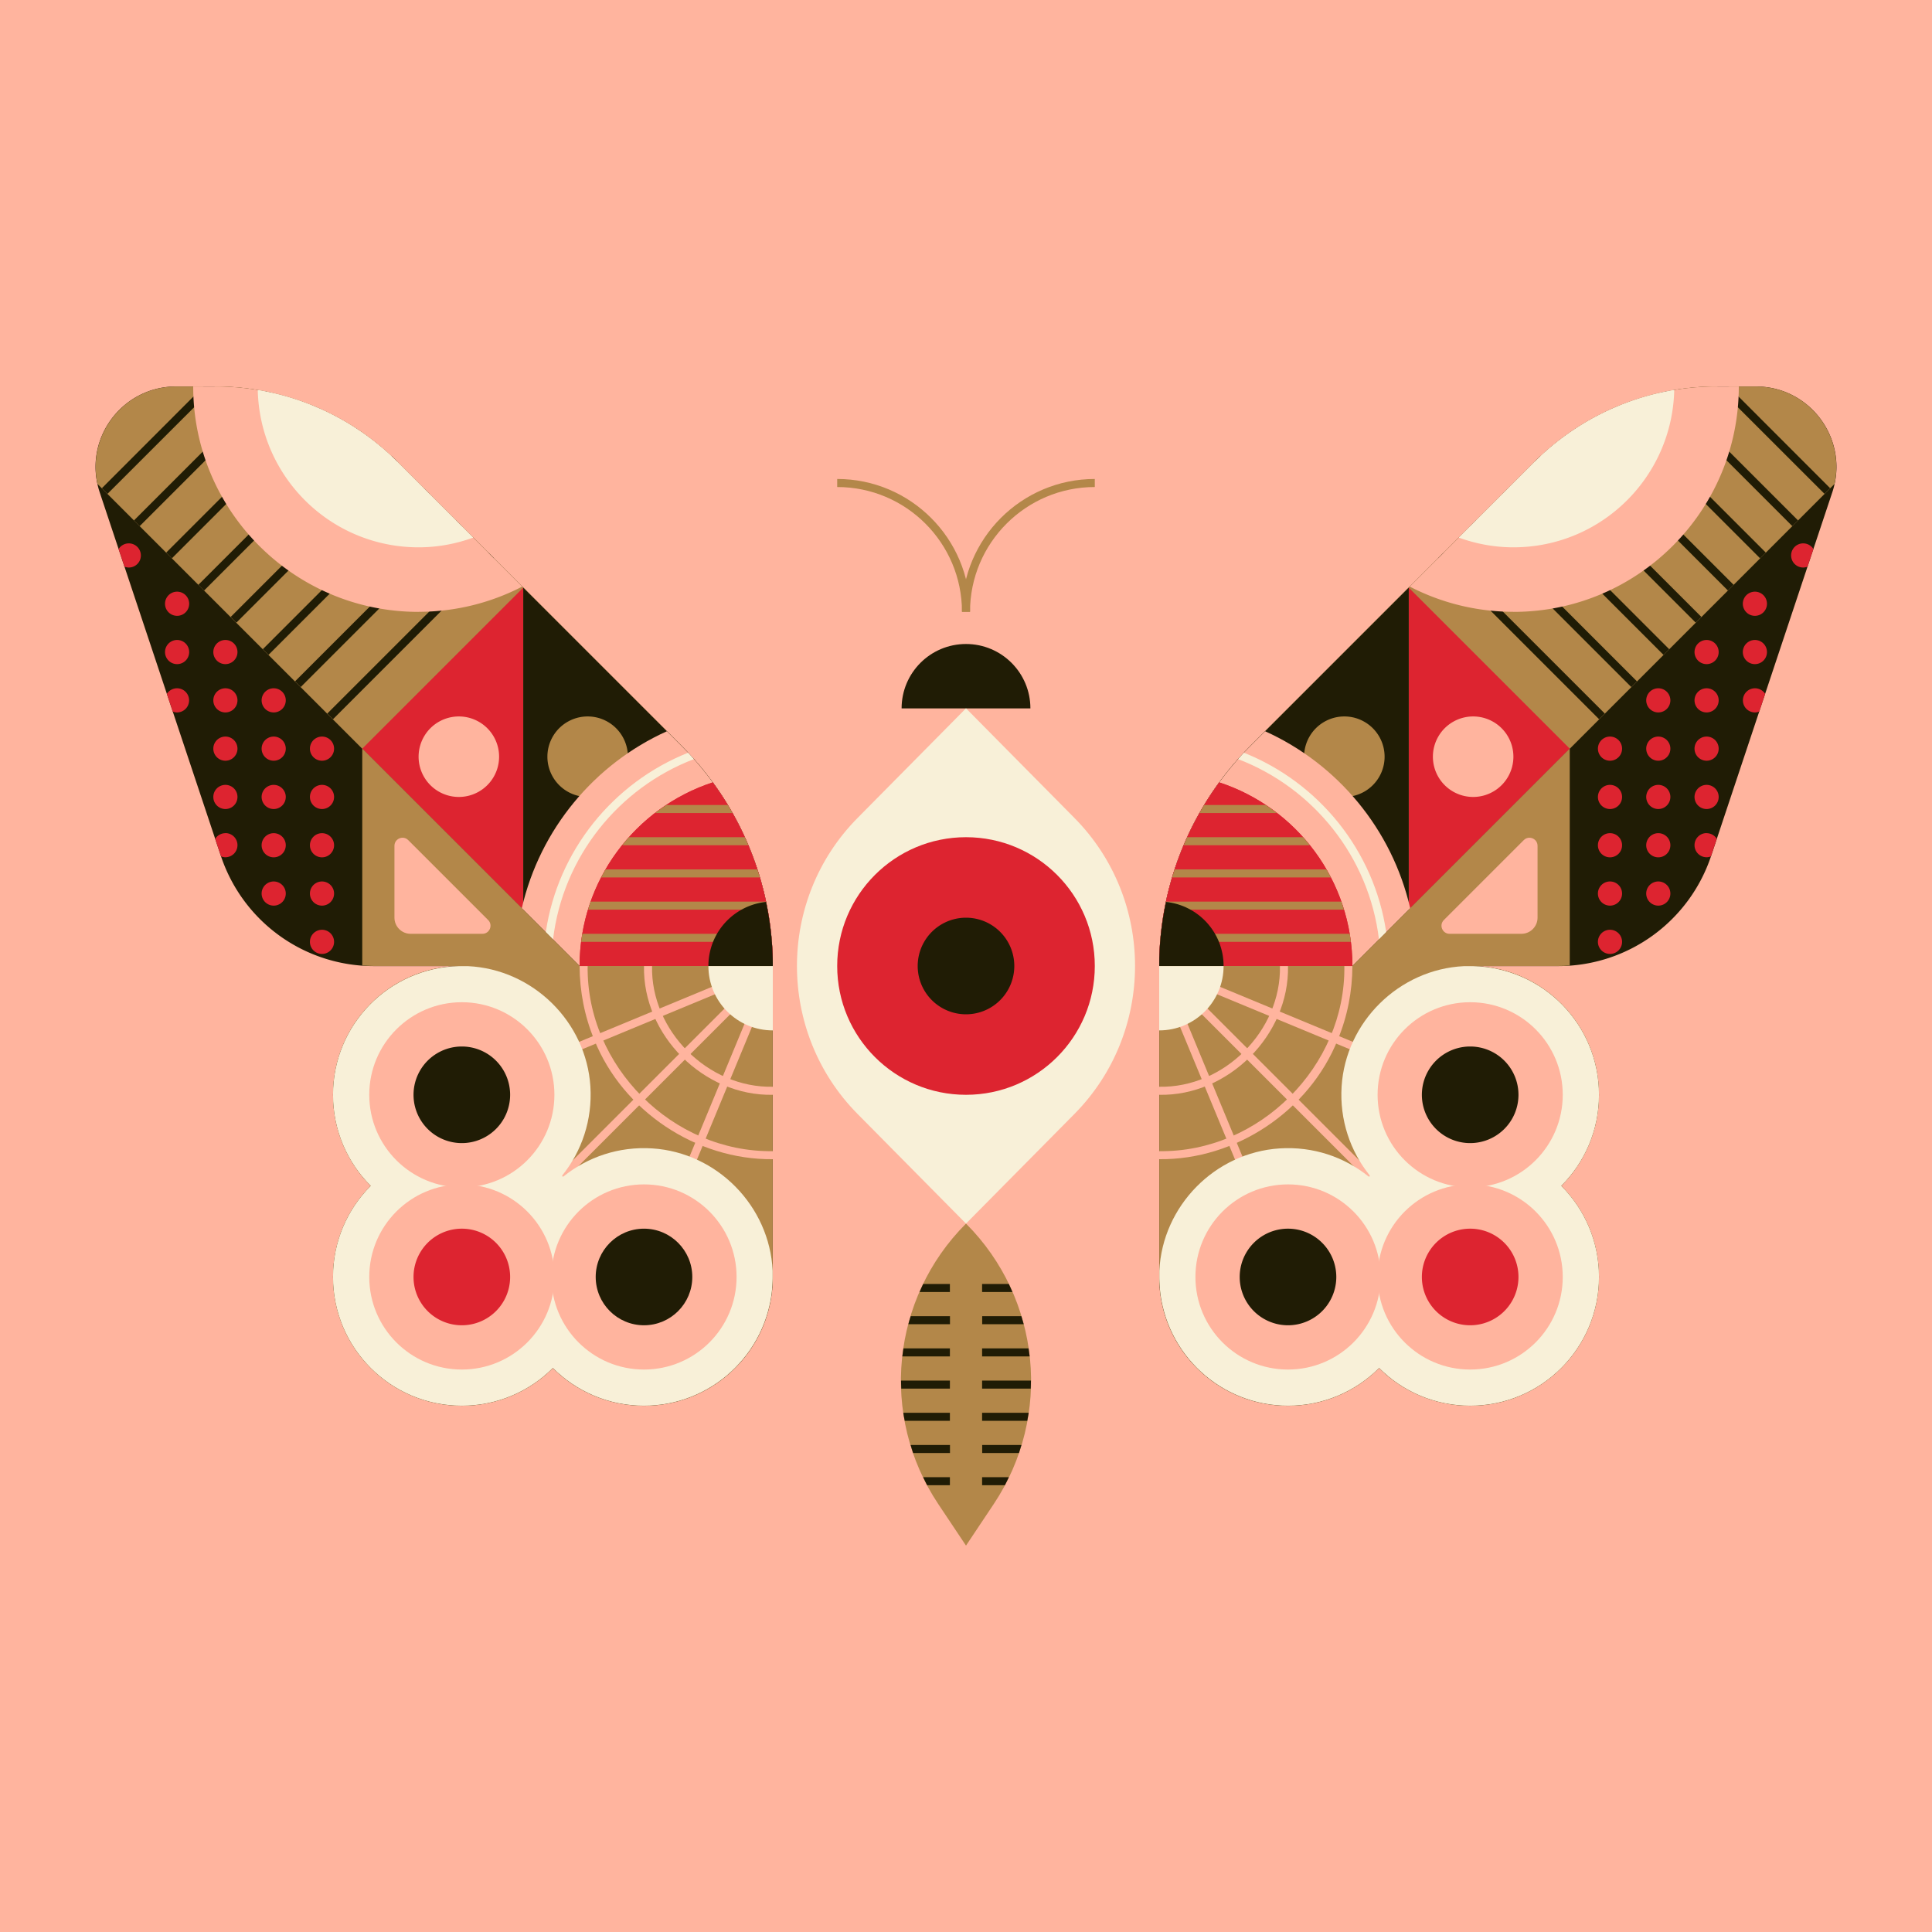 <svg xmlns="http://www.w3.org/2000/svg" width="240" height="240" fill="none"><rect width="100%" height="100%" fill="#333333" stroke="none"/><g clip-path="url(#a)"><g clip-path="url(#b)"><path fill="#FFB49E" d="M0 0h240v240H0z"/><path fill="#201C05" d="M96 120c0-10.24-4.07-20.07-11.31-27.31L49.38 57.38c-6-6-14.14-9.37-22.63-9.37h-4.87c-6.83 0-11.65 6.69-9.49 13.16l15.05 45.16a20.001 20.001 0 0 0 18.97 13.68h49.58L96 120Zm0 38.63c0 8.84-7.16 16-16 16s-16-7.16-16-16 7.16-16 16-16 16 7.16 16 16Z"/><path fill="#201C05" d="M57.37 174.63c8.837 0 16-7.163 16-16s-7.163-16-16-16c-8.836 0-16 7.163-16 16s7.164 16 16 16Z"/><path fill="#201C05" d="M57.37 152c8.837 0 16-7.163 16-16s-7.163-16-16-16c-8.836 0-16 7.163-16 16s7.164 16 16 16Z"/><path fill="#201C05" d="M96 120H57.37v38.63H96V120Z"/><path fill="#B38749" d="M57.37 120c-8.84 0-16 7.16-16 16 0 4.42 1.79 8.42 4.69 11.31-2.9 2.9-4.69 6.9-4.69 11.31 0 8.84 7.16 16 16 16 4.42 0 8.42-1.79 11.31-4.69 2.9 2.9 6.9 4.69 11.31 4.69 8.84 0 16-7.16 16-16v-38.63H57.36l.01.01Z"/><path fill="#FFB49E" d="m44.07 140.97.38.92 49.42-20.47-37.82 37.82.71.71 37.82-37.82-20.47 49.42.92.38L96 121.31V120h-1.31l-50.62 20.97Z"/><path fill="#F8F0D8" d="M95.98 157.85c-.38-8.04-6.91-14.68-14.94-15.19-4.19-.27-8.05 1.08-11.04 3.48-.1.08-.21-.04-.14-.14 2.4-2.99 3.74-6.86 3.48-11.04-.51-8.03-7.15-14.56-15.19-14.94H57c-8.67.2-15.63 7.27-15.63 15.98 0 4.42 1.79 8.42 4.69 11.31-2.9 2.9-4.69 6.9-4.69 11.31 0 8.84 7.16 16 16 16 4.42 0 8.42-1.79 11.31-4.69 2.9 2.9 6.9 4.69 11.31 4.69 8.35 0 15.2-6.4 15.93-14.56v-.11c.02-.15.02-.3.03-.45.01-.22.03-.44.03-.67v-.99.01Z"/><path fill="#FFB49E" d="M91.5 158.63c0 6.35-5.15 11.5-11.5 11.5s-11.5-5.15-11.5-11.5 5.15-11.5 11.5-11.5 11.5 5.15 11.5 11.5Z"/><path fill="#201C05" d="M86 158.63c0 3.31-2.69 6-6 6s-6-2.69-6-6 2.69-6 6-6 6 2.69 6 6Z"/><path fill="#FFB49E" d="M57.37 170.13c6.351 0 11.5-5.149 11.5-11.5s-5.149-11.5-11.5-11.5-11.5 5.149-11.5 11.5 5.149 11.5 11.5 11.5Z"/><path fill="#DD2430" d="M57.37 164.63a6 6 0 1 0 0-12 6 6 0 0 0 0 12Z"/><path fill="#FFB49E" d="M57.37 147.5c6.351 0 11.5-5.149 11.5-11.5s-5.149-11.5-11.5-11.5-11.5 5.149-11.5 11.5 5.149 11.5 11.5 11.5Z"/><path fill="#201C05" d="M57.37 142a6 6 0 1 0 0-12 6 6 0 0 0 0 12Z"/><path fill="#FFB49E" d="M81 120c-.17 8.05 6.95 15.17 15 15v1c-8.58.18-16.18-7.42-16-16h1Z"/><path fill="#FFB49E" d="M73 120c-.18 12.44 10.57 23.18 23 23v1c-9.5.1-18.63-5.99-22.17-14.82-1.21-2.9-1.82-6.04-1.83-9.18h1Z"/><path fill="#F8F0D8" d="M88 120c0 4.42 3.58 8 8 8v-8h-8Z"/><path fill="#B38749" d="M84.69 92.69 49.38 57.38c-6-6-14.14-9.37-22.63-9.37h-4.87c-6.45 0-11.11 5.98-9.77 12.11L72 120.01h24c0-10.24-4.07-20.07-11.31-27.31v-.01Z"/><path fill="#DD2430" d="M65 113V73L45 93l20 20Z"/><path fill="#201C05" d="M65 73v40l7 7h24c0-10.24-4.07-20.07-11.31-27.31L65 73Z"/><path fill="#B38749" d="M73 99a5 5 0 1 0 0-10 5 5 0 0 0 0 10Z"/><path fill="#FFB49E" d="M64.82 112.82 72 120h24c0-10.24-4.07-20.07-11.31-27.31l-1.85-1.85C73.85 94.9 67.08 103 64.82 112.82Z"/><path fill="#DD2430" d="M96 120c0-8.25-2.65-16.23-7.46-22.81C78.94 100.33 72 109.35 72 120h24Z"/><path fill="#DD2430" d="M96 120c0-8.25-2.65-16.23-7.46-22.81C78.94 100.33 72 109.35 72 120h24Z"/><path fill="#201C05" d="M60.649 68.647 40.652 88.644l.707.707 19.997-19.997-.707-.707Zm-4.007-4L36.645 84.644l.707.707L57.35 65.354l-.707-.707Zm-3.997-4L32.648 80.644l.707.707 19.997-19.997-.707-.707Zm-3.997-4L28.651 76.644l.707.707 19.997-19.997-.707-.707ZM44.14 53.15l-19.5 19.5.71.71 19.63-19.63c-.28-.19-.56-.38-.85-.57l.01-.01Zm-5.25-2.75L20.64 68.65l.71.71 18.52-18.52c-.33-.15-.65-.29-.98-.43v-.01Zm-6.17-1.83L16.64 64.65l.71.71 16.54-16.54c-.39-.09-.78-.17-1.17-.25ZM25.29 48 12.65 60.65l.7.7L26.71 48h-1.42Z"/><path fill="#B38749" d="M92.96 105c-.14-.34-.29-.67-.44-1H78.13c-.29.32-.57.66-.84 1h15.67Zm-11.59-4H91c-.19-.34-.39-.67-.59-1h-7.64c-.48.32-.95.65-1.4 1Zm13.02 8c-.1-.33-.2-.67-.31-1H75.23c-.19.33-.39.66-.56 1h19.72Zm1.49 8c-.03-.33-.06-.67-.1-1H72.33c-.06.33-.09.67-.13 1h23.68Zm-.53-4c-.06-.33-.13-.67-.2-1H73.37c-.12.33-.22.66-.32 1h22.3Z"/><path fill="#F8F0D8" d="m67.81 115.81.89.89c1.23-10.27 8.15-18.82 17.5-22.4-.24-.27-.48-.53-.73-.79-9.27 3.7-16.17 12.12-17.67 22.29l.01.01Z"/><path fill="#FFB49E" d="M57 99a5 5 0 1 0 0-10 5 5 0 0 0 0 10Zm-5-23a28 28 0 0 0 12.87-3.13L49.38 57.38c-6-6-14.14-9.37-22.63-9.37H24c0 15.46 12.54 28 28 28V76Z"/><path fill="#F8F0D8" d="M49.37 57.37a32.056 32.056 0 0 0-17.35-8.93C32.26 59.28 41.1 67.99 52 67.99c2.39 0 4.67-.44 6.79-1.21l-9.42-9.42v.01Z"/><path fill="#B38749" d="M45 119.94c.47.03.94.06 1.42.06H72L45 93v26.94Z"/><path fill="#FFB49E" d="M49 114v-8.93c0-.89 1.08-1.34 1.71-.71l9.93 9.93c.63.63.18 1.71-.71 1.71H51c-1.1 0-2-.9-2-2Z"/><path fill="#DD2430" d="M40 118.5a1.5 1.5 0 1 0 0-3 1.5 1.5 0 0 0 0 3Zm0-6a1.5 1.5 0 1 0 0-3 1.5 1.5 0 0 0 0 3Zm-6 0a1.5 1.5 0 1 0 0-3 1.5 1.5 0 0 0 0 3Zm6-6a1.5 1.5 0 1 0 0-3 1.5 1.5 0 0 0 0 3Zm-6 0a1.5 1.5 0 1 0 0-3 1.5 1.5 0 0 0 0 3Zm-6-3c-.53 0-1 .28-1.27.7l.71 2.12s.02.05.03.07c.17.06.34.1.53.1.83 0 1.5-.67 1.5-1.5s-.67-1.5-1.5-1.5v.01Zm12-3a1.5 1.5 0 1 0 0-3 1.5 1.5 0 0 0 0 3Zm-6 0a1.5 1.5 0 1 0 0-3 1.5 1.5 0 0 0 0 3Zm-6 0a1.5 1.5 0 1 0 0-3 1.5 1.5 0 0 0 0 3Zm12-6a1.5 1.5 0 1 0 0-3 1.5 1.5 0 0 0 0 3Zm-6 0a1.5 1.5 0 1 0 0-3 1.5 1.5 0 0 0 0 3Zm-6 0a1.5 1.5 0 1 0 0-3 1.5 1.5 0 0 0 0 3Zm6-6a1.5 1.5 0 1 0 0-3 1.5 1.5 0 0 0 0 3Zm-6 0a1.5 1.5 0 1 0 0-3 1.5 1.5 0 0 0 0 3Zm-7.27-2.3.73 2.2c.17.06.35.1.53.1.83 0 1.5-.67 1.5-1.5s-.67-1.5-1.5-1.5c-.53 0-1 .28-1.27.7h.01ZM28 82.5a1.5 1.5 0 1 0 0-3 1.5 1.5 0 0 0 0 3Zm-6 0a1.5 1.5 0 1 0 0-3 1.5 1.5 0 0 0 0 3Zm0-6a1.5 1.5 0 1 0 0-3 1.5 1.5 0 0 0 0 3Zm-6.53-6.1c.17.06.35.1.53.1.83 0 1.5-.67 1.5-1.5s-.67-1.5-1.5-1.5c-.53 0-1 .28-1.27.7l.73 2.2h.01Z"/><path fill="#201C05" d="M88 120h8c0-2.69-.29-5.36-.84-7.96A7.995 7.995 0 0 0 88 120Zm56 0c0-10.24 4.07-20.07 11.31-27.31l35.31-35.31c6-6 14.14-9.37 22.63-9.37h4.87c6.83 0 11.65 6.69 9.49 13.16l-15.05 45.16a20.001 20.001 0 0 1-18.97 13.68h-49.58L144 120Zm16 54.63c8.837 0 16-7.163 16-16s-7.163-16-16-16-16 7.163-16 16 7.163 16 16 16Z"/><path fill="#201C05" d="M182.63 174.63c8.836 0 16-7.163 16-16s-7.164-16-16-16c-8.837 0-16 7.163-16 16s7.163 16 16 16Z"/><path fill="#201C05" d="M182.63 152c8.836 0 16-7.163 16-16s-7.164-16-16-16c-8.837 0-16 7.163-16 16s7.163 16 16 16Z"/><path fill="#201C05" d="M182.63 120H144v38.63h38.63V120Z"/><path fill="#B38749" d="M182.63 120c8.84 0 16 7.16 16 16 0 4.42-1.79 8.42-4.69 11.31 2.9 2.9 4.69 6.9 4.69 11.31 0 8.84-7.16 16-16 16-4.42 0-8.42-1.79-11.31-4.69-2.9 2.9-6.9 4.69-11.31 4.69-8.84 0-16-7.16-16-16v-38.63h38.63l-.01.01Z"/><path fill="#FFB49E" d="m195.93 140.97-.38.92-49.42-20.47 37.82 37.82-.71.71-37.82-37.82 20.47 49.42-.92.38L144 121.31V120h1.31l50.62 20.97Z"/><path fill="#F8F0D8" d="M144.02 157.85c.38-8.04 6.91-14.68 14.94-15.19 4.19-.27 8.05 1.08 11.04 3.48.1.08.21-.04.14-.14-2.4-2.99-3.74-6.86-3.48-11.04.51-8.03 7.15-14.56 15.19-14.94H183c8.67.2 15.63 7.27 15.63 15.98 0 4.42-1.79 8.42-4.69 11.31 2.9 2.9 4.69 6.9 4.69 11.31 0 8.84-7.16 16-16 16-4.42 0-8.42-1.79-11.31-4.69-2.9 2.9-6.9 4.69-11.31 4.69-8.35 0-15.2-6.4-15.93-14.56v-.11c-.02-.15-.02-.3-.03-.45-.01-.22-.03-.44-.03-.67v-.99.01Z"/><path fill="#FFB49E" d="M160 170.13c6.351 0 11.5-5.149 11.5-11.5s-5.149-11.5-11.5-11.5-11.5 5.149-11.5 11.5 5.149 11.5 11.5 11.5Z"/><path fill="#201C05" d="M160 164.63a6 6 0 1 0 0-12 6 6 0 0 0 0 12Z"/><path fill="#FFB49E" d="M182.63 170.13c6.351 0 11.5-5.149 11.5-11.5s-5.149-11.5-11.5-11.5-11.5 5.149-11.5 11.5 5.149 11.5 11.5 11.5Z"/><path fill="#DD2430" d="M182.63 164.63a6 6 0 1 0 0-12 6 6 0 0 0 0 12Z"/><path fill="#FFB49E" d="M182.63 147.5c6.351 0 11.5-5.149 11.5-11.5s-5.149-11.5-11.5-11.5-11.5 5.149-11.5 11.5 5.149 11.5 11.5 11.5Z"/><path fill="#201C05" d="M182.63 142a6 6 0 1 0 0-12 6 6 0 0 0 0 12Z"/><path fill="#FFB49E" d="M159 120c.17 8.05-6.95 15.17-15 15v1c8.58.18 16.18-7.42 16-16h-1Z"/><path fill="#FFB49E" d="M167 120c.18 12.44-10.57 23.18-23 23v1c9.5.1 18.63-5.99 22.17-14.82 1.21-2.9 1.82-6.04 1.83-9.18h-1Z"/><path fill="#F8F0D8" d="M152 120c0 4.42-3.58 8-8 8v-8h8Z"/><path fill="#B38749" d="m155.31 92.69 35.31-35.31c6-6 14.14-9.37 22.63-9.37h4.87c6.45 0 11.11 5.98 9.77 12.11L168 120.01h-24c0-10.24 4.07-20.07 11.31-27.31v-.01Z"/><path fill="#DD2430" d="M175 113V73l20 20-20 20Z"/><path fill="#201C05" d="M175 73v40l-7 7h-24c0-10.24 4.07-20.07 11.31-27.31L175 73Z"/><path fill="#B38749" d="M167 99a5 5 0 1 0 0-10 5 5 0 0 0 0 10Z"/><path fill="#FFB49E" d="M175.18 112.82 168 120h-24c0-10.24 4.07-20.07 11.31-27.31l1.85-1.85c8.99 4.06 15.76 12.16 18.02 21.98Z"/><path fill="#DD2430" d="M144 120c0-8.25 2.65-16.23 7.46-22.81 9.6 3.14 16.54 12.16 16.54 22.81h-24Z"/><path fill="#DD2430" d="M144 120c0-8.25 2.65-16.23 7.46-22.81 9.6 3.14 16.54 12.16 16.54 22.81h-24Z"/><path fill="#201C05" d="m179.36 68.646-.707.707L198.65 89.35l.707-.707-19.997-19.997Zm4-3.996-.707.706 19.997 19.997.707-.707L183.36 64.65Zm4-3.997-.707.707 19.997 19.997.707-.707-19.997-19.998Zm4-4.007-.707.707L210.65 77.35l.707-.707-19.997-19.997Zm4.5-3.496 19.5 19.5-.71.71-19.63-19.63c.28-.19.56-.38.85-.57l-.01-.01Zm5.25-2.75 18.25 18.25-.71.71-18.52-18.52c.33-.15.65-.29.98-.43v-.01Zm6.17-1.83 16.08 16.08-.71.71-16.54-16.54c.39-.09.78-.17 1.17-.25Zm7.43-.57 12.64 12.65-.7.7L213.29 48h1.42Z"/><path fill="#B38749" d="M147.04 105c.14-.34.29-.67.44-1h14.39c.29.32.57.66.84 1h-15.67Zm11.59-4H149c.19-.34.39-.67.59-1h7.64c.48.32.95.65 1.4 1Zm-13.02 8c.1-.33.2-.67.31-1h18.85c.19.33.39.66.56 1h-19.72Zm-1.49 8c.03-.33.06-.67.1-1h23.45c.06.33.09.67.13 1h-23.68Zm.53-4c.06-.33.13-.67.2-1h21.78c.12.33.22.66.32 1h-22.3Z"/><path fill="#F8F0D8" d="m172.19 115.81-.89.89c-1.23-10.27-8.15-18.82-17.5-22.4.24-.27.48-.53.73-.79 9.27 3.7 16.17 12.12 17.67 22.29l-.01.01Z"/><path fill="#FFB49E" d="M183 99a5 5 0 1 0 0-10 5 5 0 0 0 0 10Zm5-23a28 28 0 0 1-12.87-3.13l15.49-15.49c6-6 14.14-9.37 22.63-9.37H216c0 15.46-12.54 28-28 28V76Z"/><path fill="#F8F0D8" d="M190.63 57.37a32.056 32.056 0 0 1 17.35-8.93c-.24 10.84-9.08 19.55-19.98 19.55-2.39 0-4.67-.44-6.79-1.21l9.42-9.42v.01Z"/><path fill="#B38749" d="m195 93-27 27h25.58c.48 0 .95-.02 1.42-.06V93Z"/><path fill="#FFB49E" d="M191 114v-8.93c0-.89-1.08-1.34-1.71-.71l-9.93 9.93c-.63.63-.18 1.71.71 1.71H189c1.1 0 2-.9 2-2Z"/><path fill="#DD2430" d="M200 118.5a1.5 1.5 0 1 0-.001-3.001A1.5 1.5 0 0 0 200 118.5Zm0-6a1.5 1.5 0 1 0-.001-3.001A1.5 1.5 0 0 0 200 112.5Zm6 0a1.5 1.5 0 1 0-.001-3.001A1.5 1.5 0 0 0 206 112.5Zm-6-6a1.5 1.5 0 1 0-.001-3.001A1.5 1.5 0 0 0 200 106.5Zm6 0a1.5 1.5 0 1 0-.001-3.001A1.5 1.5 0 0 0 206 106.5Zm6-3c.53 0 1 .28 1.27.7l-.71 2.12s-.02.05-.03.07c-.17.06-.34.1-.53.1-.83 0-1.5-.67-1.5-1.5s.67-1.5 1.5-1.5v.01Zm-12-3a1.5 1.5 0 1 0 0-3 1.5 1.5 0 0 0 0 3Zm6 0a1.5 1.5 0 1 0 0-3 1.5 1.5 0 0 0 0 3Zm6 0a1.5 1.5 0 1 0 0-3 1.5 1.5 0 0 0 0 3Zm-12-6a1.5 1.5 0 1 0 0-3 1.5 1.5 0 0 0 0 3Zm6 0a1.5 1.5 0 1 0 0-3 1.5 1.5 0 0 0 0 3Zm6 0a1.5 1.5 0 1 0 0-3 1.5 1.5 0 0 0 0 3Zm-6-6a1.5 1.5 0 1 0 0-3 1.5 1.5 0 0 0 0 3Zm6 0a1.5 1.5 0 1 0 0-3 1.5 1.5 0 0 0 0 3Zm7.27-2.3-.73 2.2c-.17.06-.35.1-.53.1-.83 0-1.5-.67-1.5-1.5s.67-1.5 1.5-1.5c.53 0 1 .28 1.27.7h-.01ZM212 82.5a1.5 1.5 0 1 0 0-3 1.5 1.5 0 0 0 0 3Zm6 0a1.5 1.5 0 1 0 0-3 1.5 1.5 0 0 0 0 3Zm0-6a1.5 1.5 0 1 0 0-3 1.5 1.5 0 0 0 0 3Zm6.53-6.1c-.17.06-.35.1-.53.1-.83 0-1.5-.67-1.5-1.5s.67-1.5 1.5-1.5c.53 0 1 .28 1.27.7l-.73 2.2h-.01Z"/><path fill="#201C05" d="M152 120h-8c0-2.69.29-5.36.84-7.96 4.03.42 7.16 3.82 7.16 7.96Z"/></g><path fill="#201C05" d="M120 80c-4.42 0-8 3.58-8 8h16c0-4.42-3.58-8-8-8Z"/><path fill="#F8F0D8" d="m120 152 13.47-13.62c10.04-10.15 10.04-26.62 0-36.77L120 87.99l-13.47 13.62c-10.04 10.15-10.04 26.62 0 36.77L120 152Z"/><path fill="#DD2430" d="M120 136c8.837 0 16-7.163 16-16s-7.163-16-16-16-16 7.163-16 16 7.163 16 16 16Z"/><path fill="#201C05" d="M120 126a6 6 0 1 0 0-12 6 6 0 0 0 0 12Z"/><path fill="#B38749" d="M120.5 76h-1c0-8.55-6.95-15.5-15.5-15.5v-1c9.1 0 16.5 7.4 16.5 16.5Z"/><path fill="#B38749" d="M120.5 76h-1c0-9.1 7.4-16.5 16.5-16.5v1c-8.55 0-15.5 6.95-15.5 15.5Zm-.5 76c-9.3 9.3-10.75 23.88-3.45 34.83L120 192l3.45-5.17c7.3-10.95 5.85-25.52-3.45-34.83Z"/><path fill="#201C05" d="M122 176.5h5.61c.06-.33.13-.67.18-1H122v1Zm0-4h6.04c.01-.33.03-.67.03-1H122v1Zm0 8h4.58c.11-.33.2-.67.31-1h-4.88v1H122Zm0-16h5.17c-.09-.34-.19-.67-.29-1h-4.87v1H122Zm0 4h5.91c-.04-.33-.09-.67-.14-1H122v1Zm0-8h3.77c-.15-.34-.29-.67-.45-1H122v1Zm3.32 23H122v1h2.83c.18-.33.33-.67.49-1Zm-7.32-8h-5.79c.05.33.11.67.18 1H118v-1Zm0-15v-1h-3.32c-.16.33-.3.66-.45 1H118Zm0 19h-4.88c.1.33.19.67.31 1h4.58v-1H118Zm0-8h-6.07c0 .33.02.67.03 1H118v-1Zm0-4h-5.77c-.05.33-.1.67-.14 1H118v-1Zm0 16h-3.32c.16.33.31.67.49 1H118v-1Zm0-20h-4.87c-.1.33-.21.66-.29 1h5.17v-1H118Z"/></g><defs><clipPath id="a"><path fill="#fff" d="M0 0h240v240H0z"/></clipPath><clipPath id="b"><path fill="#fff" d="M0 0h240v240H0z"/></clipPath></defs></svg>